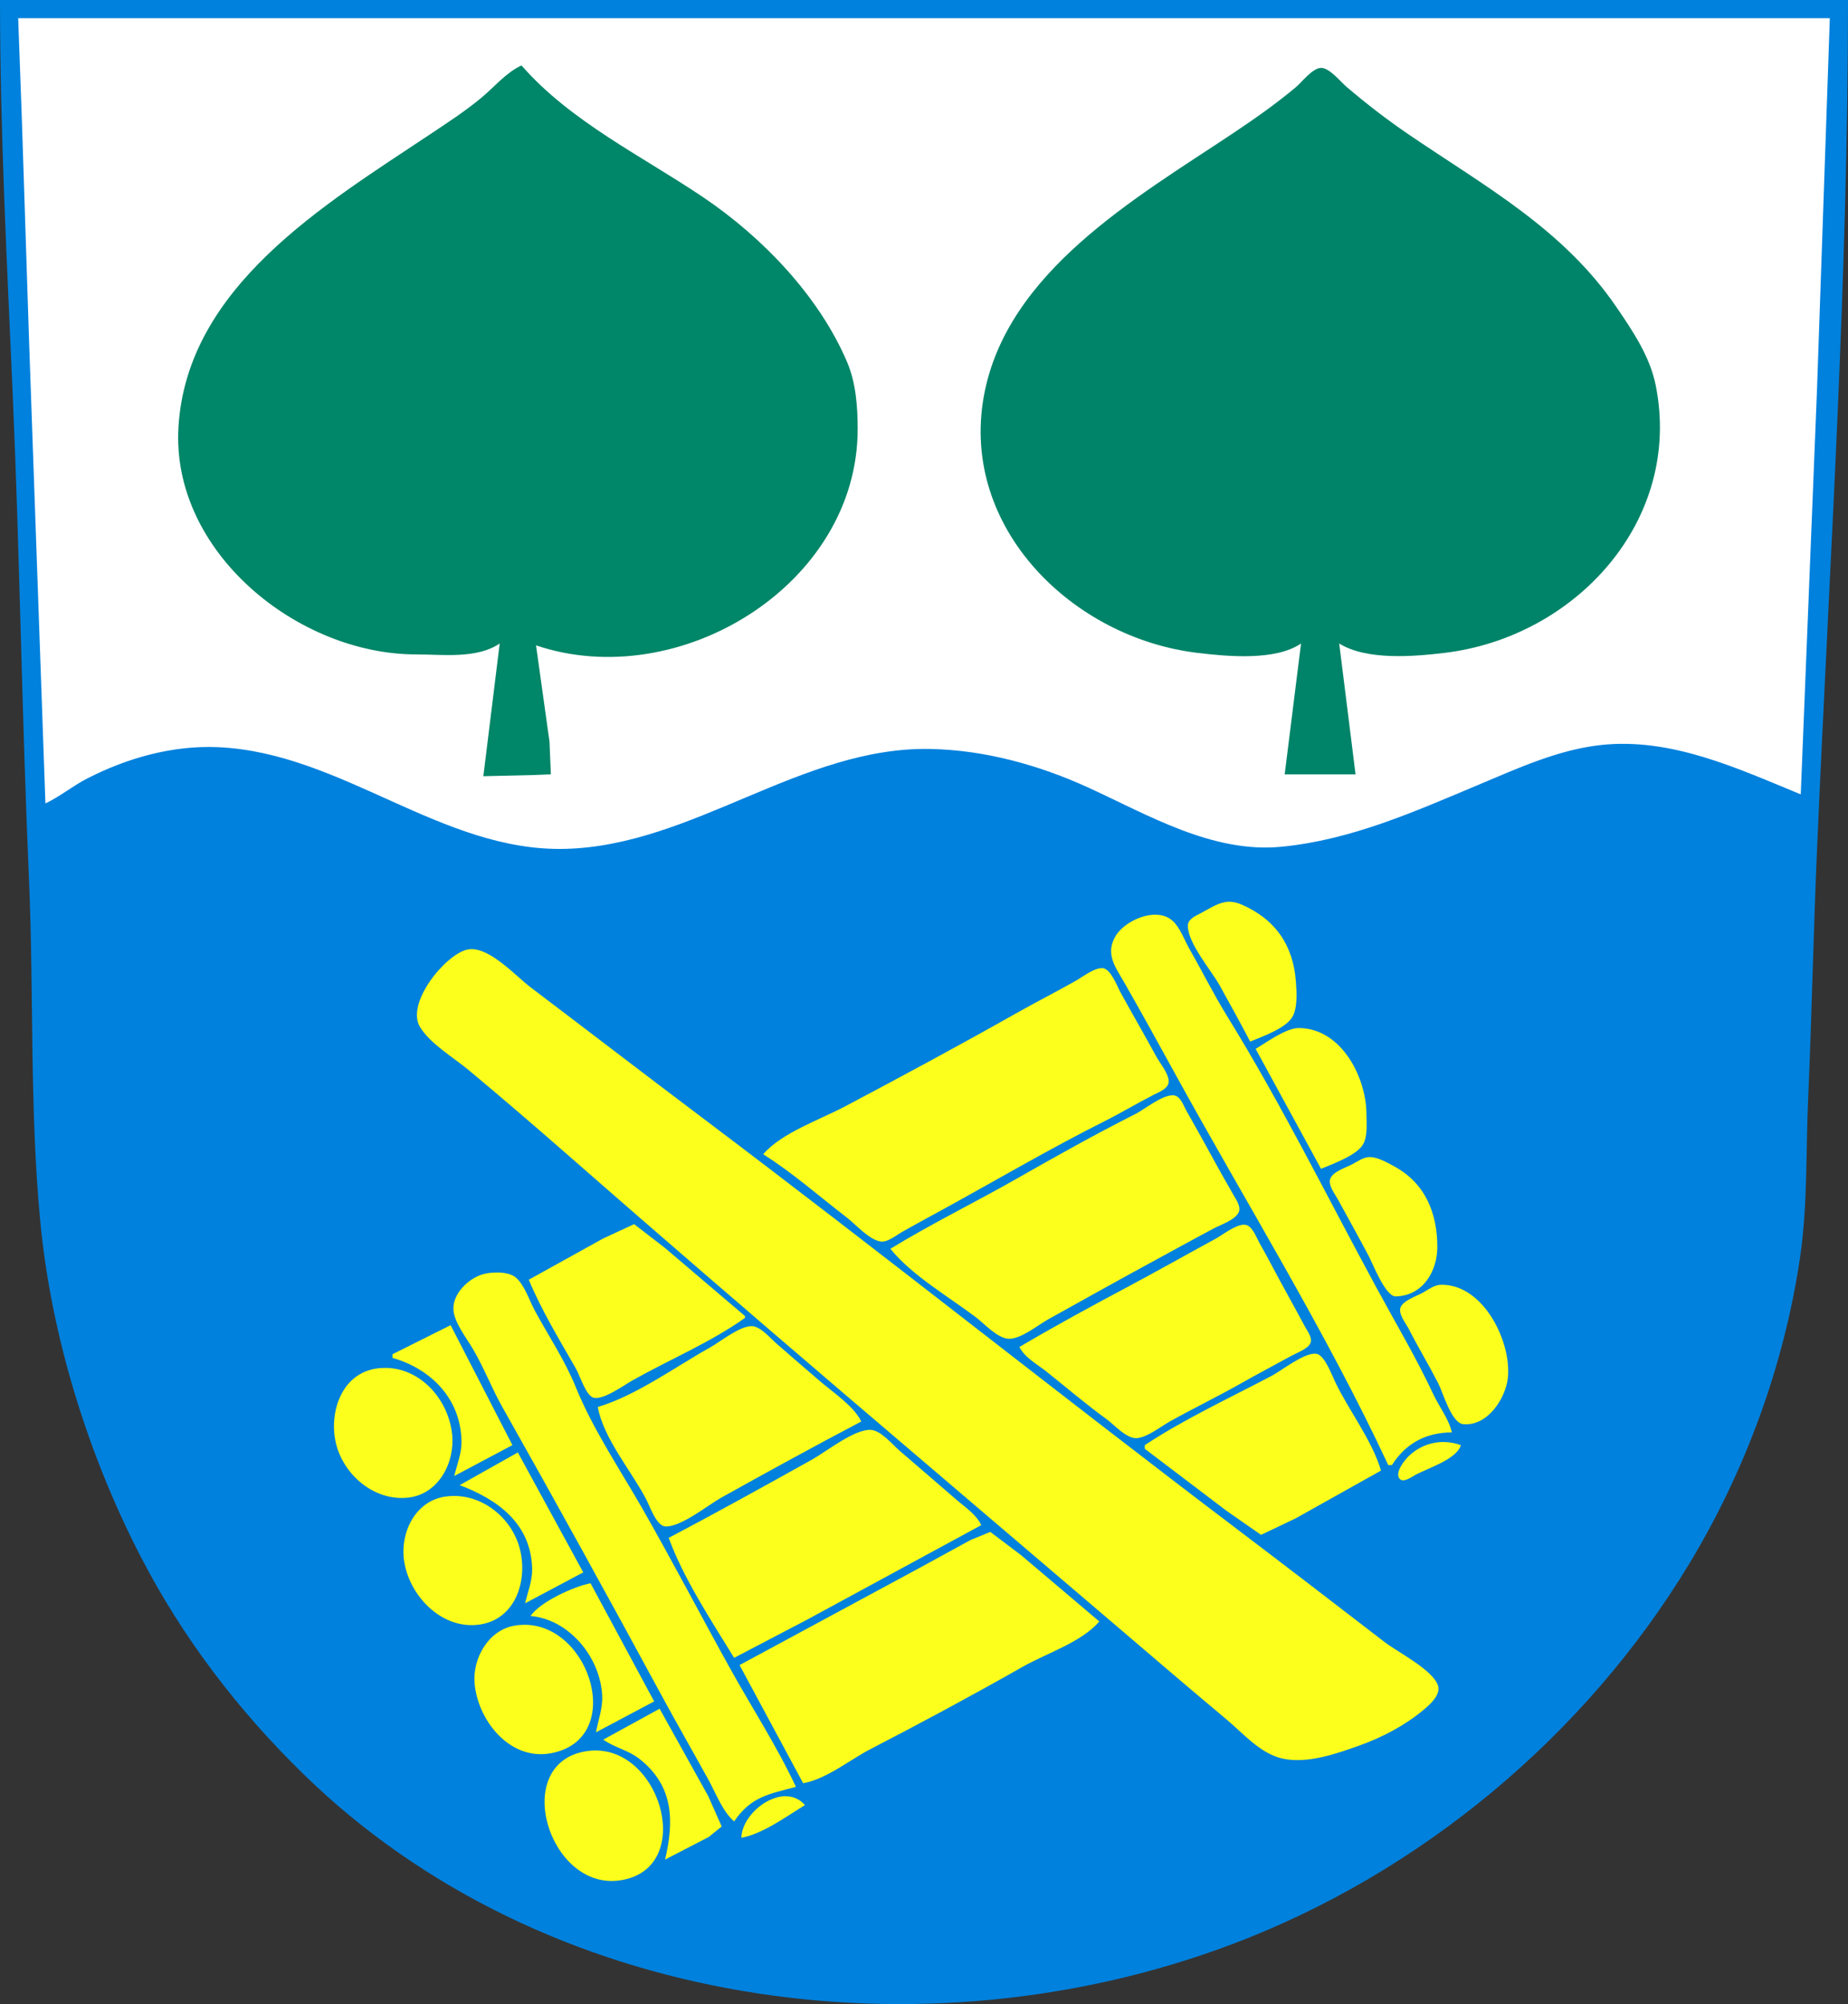 <?xml version="1.0" encoding="UTF-8" standalone="no"?>
<!-- Created with Inkscape (http://www.inkscape.org/) -->

<svg
   width="74.826mm"
   height="81.116mm"
   viewBox="0 0 74.826 81.116"
   version="1.1"
   id="svg5"
   xml:space="preserve"
   xmlns="http://www.w3.org/2000/svg"
   xmlns:svg="http://www.w3.org/2000/svg"><rect x="0" y="0" width="74.826" height="81.116" fill="#333333" stroke="none"/><defs
     id="defs2" /><g
     id="layer1"
     transform="translate(-0.037,-2.05)"><g
       id="g9367"><path
         style="display:inline;fill:#0081dd;fill-opacity:1;stroke:none;stroke-width:1"
         d="m 0.037,2.05 c 0,5.292 0.281,10.607 0.512,15.892 0.288,6.568 0.375,13.149 0.662,19.718 0.201,4.593 0.019,9.255 0.457,13.832 0.443,4.635 1.924,9.413 4.053,13.538 1.7,3.294 3.953,6.243 6.603,8.828 9.739,9.5 25.098,11.599 37.597,6.885 7.637,-2.88 14.312,-8.44 18.526,-15.419 2.268,-3.756 3.83,-8.023 4.472,-12.361 0.314,-2.118 0.235,-4.267 0.329,-6.401 0.15,-3.431 0.217,-6.866 0.368,-10.3 0.498,-11.375 1.248,-22.818 1.248,-34.212 H 0.037"
         id="path302" /><path
         id="path1900"
         style="fill:#fbff1b;fill-opacity:1;stroke:none;stroke-width:1"
         d="m 49.791,38.548 c -0.389,0.009 -0.709,0.238 -1.121,0.455 -0.199,0.105 -0.529,0.237 -0.536,0.503 -0.02,0.698 0.947,1.821 1.283,2.421 0.422,0.756 0.837,1.515 1.24,2.281 0.483,-0.201 1.403,-0.519 1.693,-0.972 0.237,-0.369 0.188,-1.038 0.158,-1.456 -0.107,-1.476 -0.839,-2.536 -2.219,-3.127 -0.183,-0.078 -0.346,-0.109 -0.498,-0.105 z m -2.941,0.525 c -0.639,-0.017 -1.378,0.41 -1.647,0.869 -0.427,0.728 0.002,1.255 0.377,1.912 0.682,1.194 1.347,2.4 2.009,3.605 2.891,5.264 6.119,10.45 8.659,15.892 h 0.147 c 0.564,-0.888 1.393,-1.324 2.428,-1.324 -0.128,-0.558 -0.51,-1.031 -0.751,-1.545 -0.695,-1.485 -1.535,-2.899 -2.317,-4.341 -1.979,-3.649 -3.85,-7.432 -6.032,-10.963 -0.546,-0.884 -1.01,-1.82 -1.526,-2.722 -0.201,-0.351 -0.375,-0.86 -0.678,-1.134 -0.185,-0.168 -0.42,-0.242 -0.67,-0.249 z m -27.745,1.392 c -0.054,0.002 -0.107,0.009 -0.159,0.021 -0.893,0.216 -2.48,2.166 -1.906,3.126 0.407,0.681 1.374,1.249 1.979,1.754 1.363,1.136 2.712,2.296 4.047,3.465 7.315,6.406 14.75,12.693 22.146,19.004 1.493,1.274 2.982,2.551 4.488,3.81 0.683,0.571 1.374,1.393 2.281,1.586 0.998,0.213 2.161,-0.197 3.09,-0.528 0.942,-0.336 1.859,-0.819 2.626,-1.463 0.249,-0.21 0.691,-0.602 0.563,-0.975 -0.219,-0.637 -1.63,-1.345 -2.16,-1.753 -1.958,-1.506 -3.917,-3.013 -5.886,-4.504 C 42.915,58.48 35.753,52.774 28.437,47.263 26.124,45.522 23.829,43.758 21.521,42.011 20.941,41.571 19.917,40.439 19.105,40.466 Z m 25.576,0.77 c -0.334,-0.022 -0.808,0.356 -1.088,0.514 -0.803,0.452 -1.625,0.871 -2.428,1.324 -2.282,1.289 -4.599,2.535 -6.916,3.761 -0.998,0.528 -2.577,1.073 -3.311,1.935 1.184,0.74 2.275,1.709 3.384,2.558 0.356,0.273 0.936,0.938 1.398,0.975 0.271,0.022 0.585,-0.241 0.809,-0.369 0.559,-0.32 1.128,-0.625 1.692,-0.934 2.175,-1.192 4.331,-2.46 6.548,-3.572 0.672,-0.337 1.316,-0.726 1.987,-1.068 0.21,-0.107 0.608,-0.252 0.602,-0.54 -0.007,-0.331 -0.358,-0.74 -0.512,-1.023 -0.47,-0.863 -0.964,-1.713 -1.437,-2.575 -0.137,-0.25 -0.398,-0.964 -0.729,-0.986 z m 7.962,2.424 c -0.534,-0.008 -1.31,0.577 -1.766,0.843 l 2.649,4.856 c 0.463,-0.193 1.422,-0.537 1.691,-0.972 0.207,-0.335 0.148,-0.859 0.148,-1.235 -7.6e-5,-1.467 -0.994,-3.467 -2.722,-3.492 z m -5.153,2.723 c -0.435,0.016 -1.143,0.587 -1.469,0.751 -1.615,0.815 -3.211,1.708 -4.782,2.604 -1.704,0.972 -3.476,1.834 -5.15,2.858 0.868,1.073 2.355,1.936 3.458,2.768 0.346,0.261 0.874,0.851 1.324,0.874 0.494,0.025 1.197,-0.56 1.619,-0.793 1.349,-0.745 2.692,-1.504 4.047,-2.238 0.883,-0.479 1.762,-0.966 2.649,-1.437 0.28,-0.149 0.884,-0.349 1.012,-0.662 0.094,-0.23 -0.126,-0.531 -0.234,-0.72 -0.307,-0.538 -0.613,-1.074 -0.908,-1.619 -0.32,-0.593 -0.655,-1.178 -0.984,-1.766 -0.107,-0.191 -0.222,-0.539 -0.455,-0.608 -0.038,-0.011 -0.081,-0.016 -0.126,-0.014 z m 8.012,2.501 c -0.021,1.2e-5 -0.043,0.001 -0.063,0.003 -0.238,0.024 -0.455,0.187 -0.662,0.294 -0.252,0.13 -0.749,0.284 -0.871,0.562 -0.116,0.262 0.191,0.647 0.31,0.867 0.412,0.762 0.84,1.514 1.242,2.281 0.172,0.329 0.679,1.641 1.093,1.632 1.131,-0.025 1.684,-1.062 1.684,-2 0,-1.378 -0.494,-2.595 -1.766,-3.275 -0.267,-0.143 -0.646,-0.365 -0.967,-0.364 z m -29.788,2.714 -1.25,0.578 -3.017,1.672 c 0.516,1.238 1.248,2.441 1.913,3.605 0.156,0.273 0.388,1.037 0.679,1.159 0.37,0.156 1.278,-0.504 1.602,-0.687 1.492,-0.841 3.168,-1.54 4.562,-2.533 v -0.074 l -3.237,-2.753 z m 24.702,0.021 c -0.354,-0.004 -0.911,0.436 -1.158,0.57 -1.204,0.653 -2.396,1.329 -3.605,1.972 -1.456,0.774 -2.92,1.571 -4.341,2.409 0.22,0.434 0.729,0.702 1.103,1.001 0.807,0.643 1.591,1.314 2.428,1.921 0.319,0.231 0.824,0.819 1.251,0.766 0.431,-0.053 0.948,-0.472 1.324,-0.681 0.947,-0.528 1.928,-1.002 2.869,-1.535 0.68,-0.385 1.375,-0.749 2.06,-1.126 0.208,-0.114 0.675,-0.278 0.757,-0.521 0.071,-0.211 -0.125,-0.46 -0.219,-0.633 -0.28,-0.516 -0.558,-1.032 -0.842,-1.545 -0.339,-0.61 -0.654,-1.233 -0.999,-1.839 -0.121,-0.214 -0.261,-0.609 -0.491,-0.726 -0.041,-0.021 -0.087,-0.03 -0.137,-0.031 z m -30.234,1.937 c -0.214,-0.003 -0.425,0.024 -0.575,0.065 -0.592,0.162 -1.273,0.803 -1.208,1.477 0.048,0.501 0.529,1.117 0.782,1.545 0.45,0.76 0.762,1.589 1.194,2.354 2.175,3.853 4.312,7.735 6.421,11.625 0.628,1.159 1.286,2.303 1.923,3.458 0.299,0.542 0.572,1.288 1.043,1.692 0.694,-1.016 1.416,-1.104 2.502,-1.398 -0.767,-1.642 -1.779,-3.198 -2.659,-4.783 -1.18,-2.127 -2.307,-4.289 -3.512,-6.401 -0.922,-1.617 -2.046,-3.278 -2.746,-5.003 -0.436,-1.075 -1.103,-2.072 -1.655,-3.09 -0.22,-0.406 -0.422,-1.059 -0.787,-1.353 -0.165,-0.133 -0.446,-0.185 -0.721,-0.189 z m 38.199,0.495 c -0.266,0.005 -0.513,0.197 -0.736,0.322 -0.243,0.135 -0.809,0.32 -0.904,0.607 -0.087,0.261 0.221,0.634 0.334,0.854 0.381,0.745 0.814,1.463 1.197,2.207 0.187,0.363 0.533,1.606 1.008,1.652 0.999,0.097 1.724,-1.059 1.811,-1.873 0.155,-1.455 -0.987,-3.799 -2.709,-3.769 z m -40.098,1.636 -2.355,1.177 v 0.147 c 1.569,0.445 2.773,1.666 2.795,3.384 0.006,0.497 -0.181,0.925 -0.293,1.398 l 2.355,-1.251 z m 12.195,0.04 c -0.484,-0.015 -1.297,0.643 -1.674,0.853 -1.414,0.789 -3.013,1.959 -4.562,2.418 0.227,1.274 1.374,2.605 1.967,3.752 0.141,0.272 0.406,1.059 0.763,1.082 0.624,0.041 1.733,-0.865 2.273,-1.166 1.876,-1.046 3.764,-2.08 5.665,-3.08 -0.3,-0.63 -1.164,-1.192 -1.692,-1.65 -0.588,-0.509 -1.182,-1.012 -1.765,-1.526 -0.248,-0.219 -0.551,-0.589 -0.883,-0.672 -0.029,-0.007 -0.06,-0.011 -0.092,-0.012 z m 22.795,1.113 c -0.477,-0.005 -1.363,0.695 -1.734,0.891 -1.709,0.902 -3.537,1.748 -5.15,2.812 v 0.147 l 3.311,2.511 1.398,0.973 1.398,-0.667 3.458,-1.934 c -0.363,-1.236 -1.306,-2.433 -1.863,-3.605 -0.13,-0.273 -0.411,-1.037 -0.728,-1.117 -0.028,-0.007 -0.058,-0.01 -0.09,-0.011 z m -37.644,0.576 c -0.071,-2.9e-5 -0.143,0.003 -0.215,0.009 -1.435,0.125 -2.01,1.576 -1.818,2.824 0.216,1.397 1.548,2.595 2.995,2.414 1.218,-0.152 1.874,-1.43 1.753,-2.562 -0.15,-1.403 -1.273,-2.685 -2.715,-2.686 z m 19.65,2.508 c -0.665,-0.021 -1.778,0.877 -2.354,1.198 -1.927,1.075 -3.861,2.146 -5.812,3.174 0.6,1.648 1.732,3.359 2.649,4.856 l 2.943,-1.539 7.063,-3.832 c -0.21,-0.447 -0.664,-0.732 -1.03,-1.051 -0.758,-0.658 -1.521,-1.31 -2.281,-1.966 -0.297,-0.257 -0.757,-0.827 -1.177,-0.84 z m 23.205,0.492 c -0.518,-0.002 -1.022,0.197 -1.419,0.583 -0.164,0.16 -0.551,0.643 -0.367,0.895 0.147,0.201 0.509,-0.073 0.653,-0.15 0.51,-0.273 1.659,-0.624 1.839,-1.2 -0.233,-0.085 -0.471,-0.127 -0.707,-0.128 z m -37.479,0.422 -2.355,1.324 c 1.542,0.582 2.888,1.554 2.934,3.384 0.012,0.481 -0.178,0.937 -0.285,1.398 l 2.354,-1.251 z M 18.389,62.598 c -0.108,0.001 -0.217,0.01 -0.326,0.026 -1.2,0.177 -1.817,1.433 -1.671,2.553 0.188,1.442 1.525,2.854 3.069,2.626 1.435,-0.212 1.933,-1.734 1.642,-2.994 -0.288,-1.249 -1.44,-2.228 -2.714,-2.211 z m 21.746,1.456 -0.809,0.332 -2.06,1.127 -7.284,3.931 2.575,4.782 c 0.947,-0.169 1.875,-0.94 2.722,-1.379 2.077,-1.074 4.146,-2.187 6.18,-3.341 0.951,-0.54 2.376,-0.989 3.09,-1.828 l -3.164,-2.68 z m -16.186,2.079 c -0.656,0.117 -2.06,0.76 -2.428,1.324 1.58,0.138 2.836,1.701 2.899,3.237 0.021,0.523 -0.164,0.97 -0.251,1.471 l 2.355,-1.251 z m -2.683,1.68 c -0.133,5.79e-4 -0.269,0.012 -0.407,0.037 -1.048,0.184 -1.691,1.323 -1.606,2.33 0.127,1.498 1.418,3.134 3.077,2.835 3.052,-0.549 1.634,-5.216 -1.064,-5.202 z m 5.479,3.397 -2.281,1.251 c 0.451,0.322 1.015,0.424 1.471,0.785 1.389,1.098 1.397,2.524 1.03,4.071 l 1.766,-0.914 0.528,-0.426 -0.548,-1.235 z m -2.604,1.689 c -0.111,3.77e-4 -0.224,0.009 -0.339,0.026 -3.12,0.461 -1.564,5.644 1.324,5.235 3.053,-0.433 1.74,-5.27 -0.985,-5.26 z m 7.696,1.853 c -0.838,0.005 -1.774,0.895 -1.781,1.682 0.862,-0.156 1.83,-0.868 2.575,-1.324 -0.224,-0.254 -0.503,-0.359 -0.794,-0.357 z" /><path
         style="fill:#ffffff;fill-opacity:1;stroke:none;stroke-width:1"
         d="m 74.127,2.786 -0.518,15.009 -0.659,16.407 c -2.556,-1.049 -5.251,-2.315 -8.114,-1.995 -1.712,0.191 -3.337,0.936 -4.908,1.596 -2.596,1.089 -5.183,2.25 -8.02,2.52 -2.78,0.265 -5.37,-1.281 -7.799,-2.393 C 42.111,33.016 39.912,32.407 37.707,32.364 32.489,32.261 28.098,36.282 22.919,36.408 17.909,36.531 13.887,32.512 8.866,32.292 7.026,32.212 5.196,32.725 3.569,33.559 2.983,33.859 2.467,34.289 1.876,34.57 L 1.215,15.882 0.923,6.906 0.773,2.786 H 74.127"
         id="path1846" /><path
         style="fill:#008469;fill-opacity:1;stroke:none;stroke-width:1"
         d="m 52.716,28.096 -0.662,5.297 H 54.924 l -0.662,-5.297 c 1.113,0.691 3.014,0.529 4.267,0.379 5.304,-0.635 9.643,-5.364 8.549,-10.827 -0.234,-1.169 -0.927,-2.196 -1.588,-3.164 C 63.32,11.304 60.157,9.593 57.057,7.48 56.186,6.886 55.357,6.246 54.556,5.562 54.312,5.354 53.867,4.793 53.526,4.798 c -0.347,0.005 -0.777,0.579 -1.03,0.79 -0.821,0.686 -1.686,1.29 -2.575,1.883 -3.883,2.588 -9.14,5.582 -10.049,10.619 -0.961,5.326 3.59,9.78 8.651,10.385 1.202,0.144 3.148,0.332 4.194,-0.379"
         id="path1850" /><path
         style="fill:#008668;fill-opacity:1;stroke:none;stroke-width:1"
         d="m 20.27,28.096 -0.662,5.371 2.06,-0.049 0.674,-0.027 -0.056,-1.321 -0.545,-3.899 c 5.798,1.958 13.023,-2.455 13.023,-8.755 0,-0.906 -0.071,-1.879 -0.432,-2.722 C 33.189,14.02 30.894,11.641 28.51,10.034 26.046,8.373 23.134,6.97 21.153,4.699 20.551,4.969 20.041,5.58 19.534,6.002 18.866,6.558 18.123,7.037 17.401,7.519 13.17,10.339 7.616,13.651 7.264,19.319 c -0.314,5.061 4.824,9.218 9.621,9.218 1.067,0 2.46,0.188 3.384,-0.441"
         id="path1848" /></g></g></svg>
